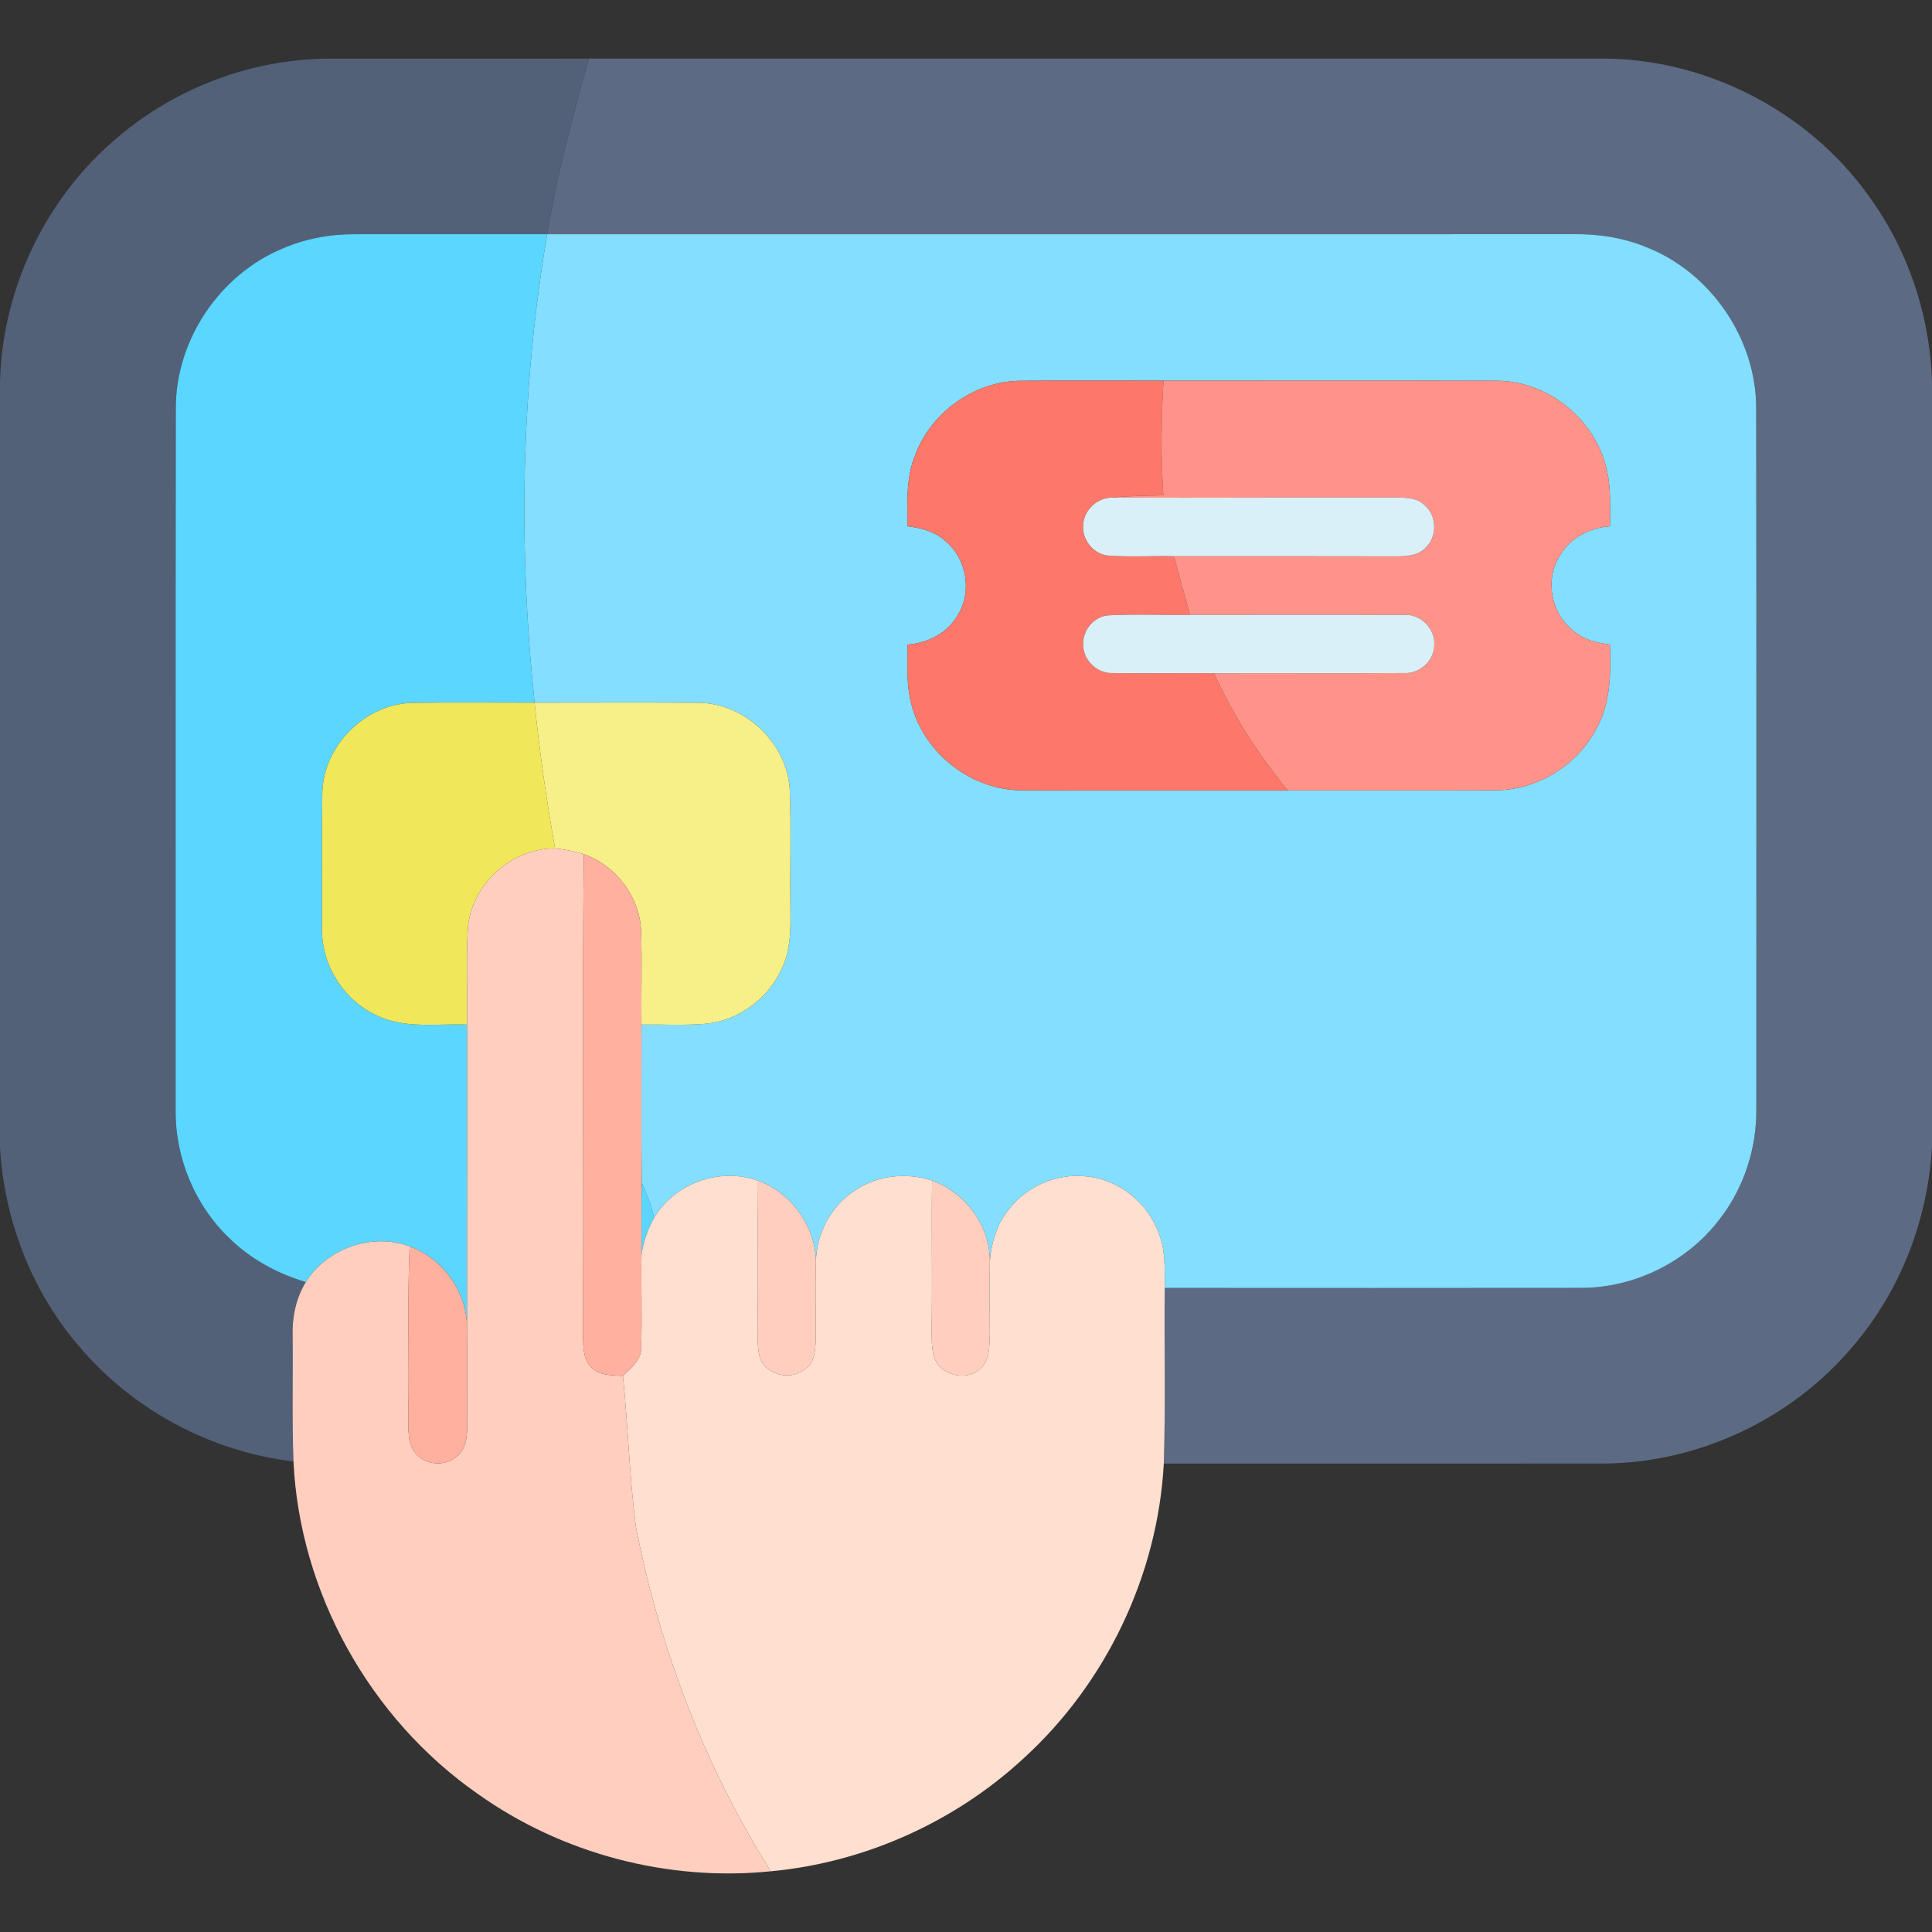 <?xml version="1.0" encoding="UTF-8" ?>
<!DOCTYPE svg PUBLIC "-//W3C//DTD SVG 1.1//EN" "http://www.w3.org/Graphics/SVG/1.1/DTD/svg11.dtd">
<svg width="512pt" height="512pt" viewBox="0 0 512 512" version="1.1" xmlns="http://www.w3.org/2000/svg">
<rect x="0" y="0" width="512" height="512" fill="#333333" stroke="none"/>
<g id="#526078ff">
<path fill="#526078" opacity="1.00" d=" M 31.31 36.28 C 46.72 23.21 66.75 15.67 86.97 15.54 C 110.01 15.52 133.06 15.55 156.10 15.53 C 151.76 30.88 147.63 46.32 145.01 62.07 C 128.01 62.07 111.01 62.06 94.01 62.07 C 87.45 62.04 80.86 63.26 74.82 65.88 C 58.24 72.81 46.63 90.00 46.59 108.01 C 46.50 169.99 46.58 231.97 46.55 293.95 C 46.35 306.69 51.60 319.39 60.83 328.19 C 66.45 333.70 73.53 337.53 81.05 339.76 C 78.45 344.02 77.40 349.02 77.55 353.98 C 77.67 365.09 77.36 376.20 77.77 387.30 C 55.97 384.73 35.33 373.73 21.13 356.99 C 8.47 342.38 1.16 323.50 0.00 304.25 L 0.00 101.30 C 0.56 76.46 12.23 52.19 31.31 36.28 Z" />
</g>
<g id="#5d6a83ff">
<path fill="#5d6a83" opacity="1.00" d=" M 156.10 15.53 C 245.09 15.54 334.08 15.54 423.06 15.53 C 451.13 15.01 478.87 29.05 495.19 51.87 C 505.66 66.17 511.50 83.70 512.00 101.40 L 512.00 304.01 C 510.88 323.32 503.58 342.26 490.91 356.93 C 474.75 376.09 450.08 387.72 424.99 387.85 C 386.13 387.89 347.28 387.86 308.42 387.86 C 308.92 372.36 308.50 356.84 308.66 341.32 C 345.44 341.33 382.22 341.37 419.00 341.31 C 433.26 341.30 447.30 334.33 455.86 322.91 C 462.20 314.68 465.53 304.30 465.45 293.94 C 465.44 231.96 465.51 169.99 465.41 108.02 C 465.35 89.73 453.39 72.26 436.40 65.54 C 430.27 62.98 423.59 61.97 416.97 62.06 C 326.32 62.08 235.66 62.05 145.01 62.07 C 147.63 46.32 151.76 30.88 156.10 15.53 Z" />
</g>
<g id="#5ad6ffff">
<path fill="#5ad6ff" opacity="1.00" d=" M 74.82 65.88 C 80.86 63.26 87.45 62.04 94.01 62.07 C 111.01 62.06 128.01 62.07 145.01 62.07 C 138.03 103.03 137.34 144.94 141.67 186.22 C 130.78 186.24 119.88 186.10 109.00 186.27 C 96.65 186.72 85.82 197.57 85.42 209.92 C 85.22 221.95 85.38 234.00 85.34 246.03 C 85.15 255.73 91.11 265.12 99.93 269.14 C 107.37 272.72 115.83 271.22 123.79 271.54 C 123.77 298.13 123.82 324.72 123.76 351.31 C 123.48 342.03 117.27 333.47 108.56 330.29 C 98.58 326.61 86.67 330.76 81.05 339.76 C 73.53 337.53 66.45 333.70 60.83 328.19 C 51.60 319.39 46.35 306.69 46.55 293.95 C 46.58 231.97 46.50 169.99 46.59 108.01 C 46.63 90.00 58.24 72.81 74.82 65.88 Z" />
<path fill="#5ad6ff" opacity="1.00" d=" M 170.05 313.42 C 171.42 316.43 172.63 319.51 173.34 322.75 C 171.61 325.71 170.57 329.02 170.01 332.39 C 170.03 326.07 169.97 319.74 170.05 313.42 Z" />
</g>
<g id="#83deffff">
<path fill="#83deff" opacity="1.00" d=" M 145.01 62.07 C 235.66 62.05 326.32 62.08 416.97 62.06 C 423.59 61.97 430.27 62.98 436.40 65.54 C 453.39 72.26 465.35 89.73 465.41 108.02 C 465.51 169.99 465.44 231.96 465.45 293.94 C 465.53 304.30 462.20 314.68 455.86 322.91 C 447.30 334.33 433.26 341.30 419.00 341.31 C 382.22 341.37 345.44 341.33 308.66 341.32 C 308.64 336.53 308.94 331.56 307.16 327.01 C 304.27 318.87 296.60 312.54 287.93 311.76 C 279.71 310.80 271.20 314.72 266.56 321.56 C 263.88 325.27 262.67 329.81 262.32 334.32 C 262.41 324.81 255.84 316.09 247.01 312.87 C 240.23 310.63 232.46 311.44 226.53 315.51 C 220.27 319.57 216.38 326.79 216.23 334.23 C 216.03 324.82 209.69 316.15 200.90 312.89 C 190.83 309.29 178.77 313.49 173.34 322.75 C 172.63 319.51 171.42 316.43 170.05 313.42 C 169.92 299.45 170.03 285.49 170.00 271.52 C 175.65 271.45 181.32 271.79 186.95 271.31 C 195.80 270.50 203.84 264.47 207.34 256.34 C 209.54 251.56 209.53 246.19 209.47 241.04 C 209.31 230.40 209.70 219.75 209.29 209.12 C 208.50 196.82 197.39 186.34 185.07 186.24 C 170.60 186.15 156.13 186.21 141.67 186.22 C 137.34 144.94 138.03 103.03 145.01 62.07 M 242.52 120.63 C 240.07 126.59 240.48 133.15 240.48 139.46 C 244.11 139.90 247.83 140.85 250.57 143.42 C 256.18 148.06 257.70 156.81 253.82 163.00 C 251.13 167.78 245.85 170.44 240.49 170.82 C 240.51 176.08 240.14 181.43 241.52 186.56 C 244.79 199.67 257.52 209.53 271.03 209.44 C 294.45 209.52 317.87 209.44 341.29 209.47 C 359.52 209.44 377.75 209.51 395.98 209.44 C 406.90 209.50 417.50 203.24 422.74 193.68 C 426.87 186.80 426.90 178.57 426.64 170.81 C 423.17 170.39 419.63 169.52 416.94 167.16 C 411.08 162.64 409.34 153.68 413.29 147.38 C 415.98 142.58 421.28 139.81 426.68 139.47 C 426.61 134.64 426.97 129.74 425.92 124.99 C 423.22 111.60 410.61 101.08 396.94 100.91 C 367.41 100.81 337.88 100.89 308.35 100.87 C 295.56 100.90 282.76 100.78 269.98 100.92 C 257.96 101.20 246.69 109.39 242.52 120.63 Z" />
</g>
<g id="#fd776aff">
<path fill="#fd776a" opacity="1.00" d=" M 242.52 120.63 C 246.69 109.39 257.96 101.20 269.98 100.92 C 282.76 100.78 295.56 100.90 308.35 100.87 C 307.69 110.99 307.65 121.13 308.30 131.26 C 303.76 131.38 299.22 131.39 294.70 131.87 C 290.82 131.90 287.27 135.10 287.07 139.02 C 286.64 143.03 289.89 147.04 293.95 147.26 C 299.67 147.65 305.40 147.28 311.13 147.40 C 312.52 152.58 313.92 157.77 315.37 162.94 C 308.18 163.05 300.99 162.69 293.81 163.07 C 289.88 163.29 286.78 167.16 287.06 171.02 C 287.13 175.12 290.91 178.60 295.01 178.37 C 303.92 178.50 312.84 178.34 321.75 178.41 C 326.78 189.62 333.50 200.00 341.29 209.47 C 317.87 209.44 294.45 209.52 271.03 209.44 C 257.52 209.53 244.79 199.67 241.52 186.56 C 240.14 181.43 240.51 176.08 240.49 170.82 C 245.85 170.44 251.13 167.78 253.82 163.00 C 257.70 156.81 256.18 148.06 250.57 143.42 C 247.83 140.85 244.11 139.90 240.48 139.46 C 240.48 133.15 240.07 126.59 242.52 120.63 Z" />
</g>
<g id="#ff938aff">
<path fill="#ff938a" opacity="1.00" d=" M 308.35 100.87 C 337.88 100.89 367.41 100.81 396.94 100.91 C 410.61 101.08 423.22 111.60 425.92 124.99 C 426.97 129.74 426.61 134.64 426.68 139.47 C 421.28 139.81 415.98 142.58 413.29 147.38 C 409.34 153.68 411.08 162.64 416.94 167.16 C 419.63 169.52 423.17 170.39 426.64 170.81 C 426.90 178.57 426.87 186.80 422.74 193.68 C 417.50 203.24 406.90 209.50 395.98 209.44 C 377.75 209.51 359.52 209.44 341.29 209.47 C 333.50 200.00 326.78 189.62 321.75 178.41 C 338.49 178.36 355.24 178.46 371.98 178.37 C 376.13 178.65 380.05 175.19 380.09 170.99 C 380.42 166.61 376.43 162.64 372.05 162.96 C 353.16 162.88 334.26 162.96 315.37 162.94 C 313.92 157.77 312.52 152.58 311.13 147.40 C 330.74 147.42 350.35 147.37 369.96 147.43 C 372.76 147.43 375.98 147.27 377.95 144.97 C 381.04 141.94 380.72 136.35 377.31 133.68 C 375.60 132.10 373.18 131.92 370.98 131.86 C 345.56 131.79 320.13 131.97 294.70 131.87 C 299.22 131.39 303.76 131.38 308.30 131.26 C 307.65 121.13 307.69 110.99 308.35 100.87 Z" />
</g>
<g id="#daf0f9ff">
<path fill="#daf0f9" opacity="1.00" d=" M 287.07 139.02 C 287.27 135.10 290.82 131.90 294.70 131.87 C 320.13 131.97 345.56 131.79 370.98 131.86 C 373.18 131.92 375.60 132.10 377.31 133.68 C 380.72 136.35 381.04 141.94 377.95 144.97 C 375.98 147.27 372.76 147.43 369.96 147.43 C 350.35 147.37 330.74 147.42 311.13 147.40 C 305.40 147.28 299.67 147.65 293.95 147.26 C 289.89 147.04 286.64 143.03 287.07 139.02 Z" />
<path fill="#daf0f9" opacity="1.00" d=" M 287.06 171.02 C 286.78 167.16 289.88 163.29 293.81 163.07 C 300.99 162.69 308.18 163.05 315.37 162.94 C 334.26 162.96 353.16 162.88 372.05 162.96 C 376.43 162.64 380.42 166.61 380.09 170.99 C 380.05 175.19 376.13 178.65 371.98 178.37 C 355.24 178.46 338.49 178.36 321.75 178.41 C 312.84 178.34 303.92 178.50 295.01 178.37 C 290.91 178.60 287.13 175.12 287.06 171.02 Z" />
</g>
<g id="#f1e75bff">
<path fill="#f1e75b" opacity="1.00" d=" M 85.42 209.92 C 85.82 197.57 96.65 186.72 109.00 186.27 C 119.88 186.10 130.78 186.24 141.67 186.22 C 142.99 199.15 144.80 212.04 147.11 224.84 C 135.48 224.77 124.90 234.38 123.99 245.98 C 123.50 254.49 123.93 263.02 123.79 271.54 C 115.83 271.22 107.37 272.72 99.93 269.14 C 91.11 265.12 85.15 255.73 85.34 246.03 C 85.38 234.00 85.22 221.95 85.42 209.92 Z" />
</g>
<g id="#f7ef87ff">
<path fill="#f7ef87" opacity="1.00" d=" M 141.67 186.22 C 156.13 186.21 170.60 186.15 185.07 186.24 C 197.39 186.34 208.50 196.82 209.29 209.12 C 209.70 219.75 209.31 230.40 209.47 241.04 C 209.53 246.19 209.54 251.56 207.34 256.34 C 203.84 264.47 195.80 270.50 186.95 271.31 C 181.32 271.79 175.65 271.45 170.00 271.52 C 169.91 263.34 170.16 255.15 169.92 246.97 C 169.64 237.83 163.33 229.38 154.71 226.37 C 152.24 225.58 149.68 225.12 147.11 224.84 C 144.80 212.04 142.99 199.15 141.67 186.22 Z" />
</g>
<g id="#ffcebfff">
<path fill="#ffcebf" opacity="1.00" d=" M 123.99 245.98 C 124.90 234.38 135.48 224.77 147.11 224.84 C 149.68 225.12 152.24 225.58 154.71 226.37 C 154.28 268.57 154.74 310.78 154.49 352.98 C 154.62 356.12 154.24 359.87 156.68 362.29 C 158.81 364.66 162.21 364.41 165.10 364.63 C 166.43 377.93 166.81 391.33 168.51 404.59 C 174.82 436.85 186.74 468.07 204.27 495.91 C 177.02 498.68 148.90 491.28 126.59 475.38 C 98.05 455.47 79.43 422.10 77.77 387.30 C 77.36 376.20 77.67 365.09 77.55 353.98 C 77.40 349.02 78.45 344.02 81.05 339.76 C 86.67 330.76 98.58 326.61 108.56 330.29 C 107.90 345.17 108.50 360.09 108.21 374.98 C 108.33 378.53 107.72 382.77 110.50 385.53 C 113.37 388.56 118.62 388.56 121.51 385.58 C 124.08 383.10 123.75 379.26 123.84 376.00 C 123.74 367.77 123.83 359.54 123.76 351.31 C 123.82 324.72 123.77 298.13 123.79 271.54 C 123.93 263.02 123.50 254.49 123.99 245.98 Z" />
<path fill="#ffcebf" opacity="1.00" d=" M 200.90 312.89 C 209.69 316.15 216.03 324.82 216.23 334.23 C 216.00 341.17 216.23 348.11 216.17 355.05 C 216.06 357.89 215.90 361.41 213.11 363.01 C 209.65 365.62 204.23 364.64 201.91 361.00 C 200.64 358.54 200.87 355.65 200.76 352.97 C 200.92 339.61 200.73 326.25 200.90 312.89 Z" />
<path fill="#ffcebf" opacity="1.00" d=" M 247.01 312.87 C 255.84 316.09 262.41 324.81 262.32 334.32 C 262.14 340.86 262.33 347.40 262.32 353.95 C 262.17 356.98 262.27 360.59 259.76 362.76 C 256.02 366.23 249.06 364.43 247.52 359.58 C 246.83 357.13 246.92 354.55 246.90 352.04 C 247.11 338.98 246.83 325.93 247.01 312.87 Z" />
</g>
<g id="#ffb09eff">
<path fill="#ffb09e" opacity="1.00" d=" M 154.71 226.37 C 163.33 229.38 169.64 237.83 169.92 246.97 C 170.16 255.15 169.91 263.34 170.00 271.52 C 170.03 285.49 169.92 299.45 170.05 313.42 C 169.97 319.74 170.03 326.07 170.01 332.39 C 169.85 340.62 170.22 348.86 169.91 357.08 C 170.05 360.41 167.27 362.56 165.10 364.63 C 162.21 364.41 158.81 364.66 156.68 362.29 C 154.24 359.87 154.62 356.12 154.49 352.98 C 154.74 310.78 154.28 268.57 154.71 226.37 Z" />
<path fill="#ffb09e" opacity="1.00" d=" M 108.21 374.98 C 108.50 360.09 107.90 345.17 108.56 330.29 C 117.27 333.47 123.48 342.03 123.76 351.31 C 123.83 359.54 123.74 367.77 123.84 376.00 C 123.75 379.26 124.08 383.10 121.51 385.58 C 118.62 388.56 113.37 388.56 110.50 385.53 C 107.72 382.77 108.33 378.53 108.21 374.98 Z" />
</g>
<g id="#ffdfcfff">
<path fill="#ffdfcf" opacity="1.00" d=" M 173.34 322.75 C 178.77 313.49 190.83 309.29 200.90 312.89 C 200.73 326.25 200.92 339.61 200.76 352.97 C 200.87 355.65 200.64 358.54 201.91 361.00 C 204.23 364.64 209.65 365.62 213.11 363.01 C 215.90 361.41 216.06 357.89 216.17 355.05 C 216.23 348.11 216.00 341.17 216.23 334.23 C 216.38 326.79 220.27 319.57 226.53 315.51 C 232.46 311.44 240.23 310.63 247.01 312.87 C 246.83 325.93 247.11 338.98 246.90 352.04 C 246.92 354.55 246.83 357.13 247.52 359.58 C 249.06 364.43 256.02 366.23 259.76 362.76 C 262.27 360.59 262.17 356.98 262.32 353.95 C 262.33 347.40 262.14 340.86 262.32 334.32 C 262.67 329.81 263.88 325.27 266.56 321.56 C 271.20 314.72 279.71 310.80 287.93 311.76 C 296.60 312.54 304.27 318.87 307.16 327.01 C 308.94 331.56 308.64 336.53 308.66 341.32 C 308.50 356.84 308.92 372.36 308.42 387.86 C 306.81 417.51 293.06 446.20 271.09 466.14 C 252.83 482.96 229.00 493.61 204.27 495.91 C 186.74 468.07 174.82 436.85 168.51 404.59 C 166.81 391.33 166.43 377.93 165.10 364.63 C 167.27 362.56 170.05 360.41 169.91 357.08 C 170.22 348.86 169.85 340.62 170.01 332.39 C 170.57 329.02 171.61 325.71 173.34 322.75 Z" />
</g>
</svg>
